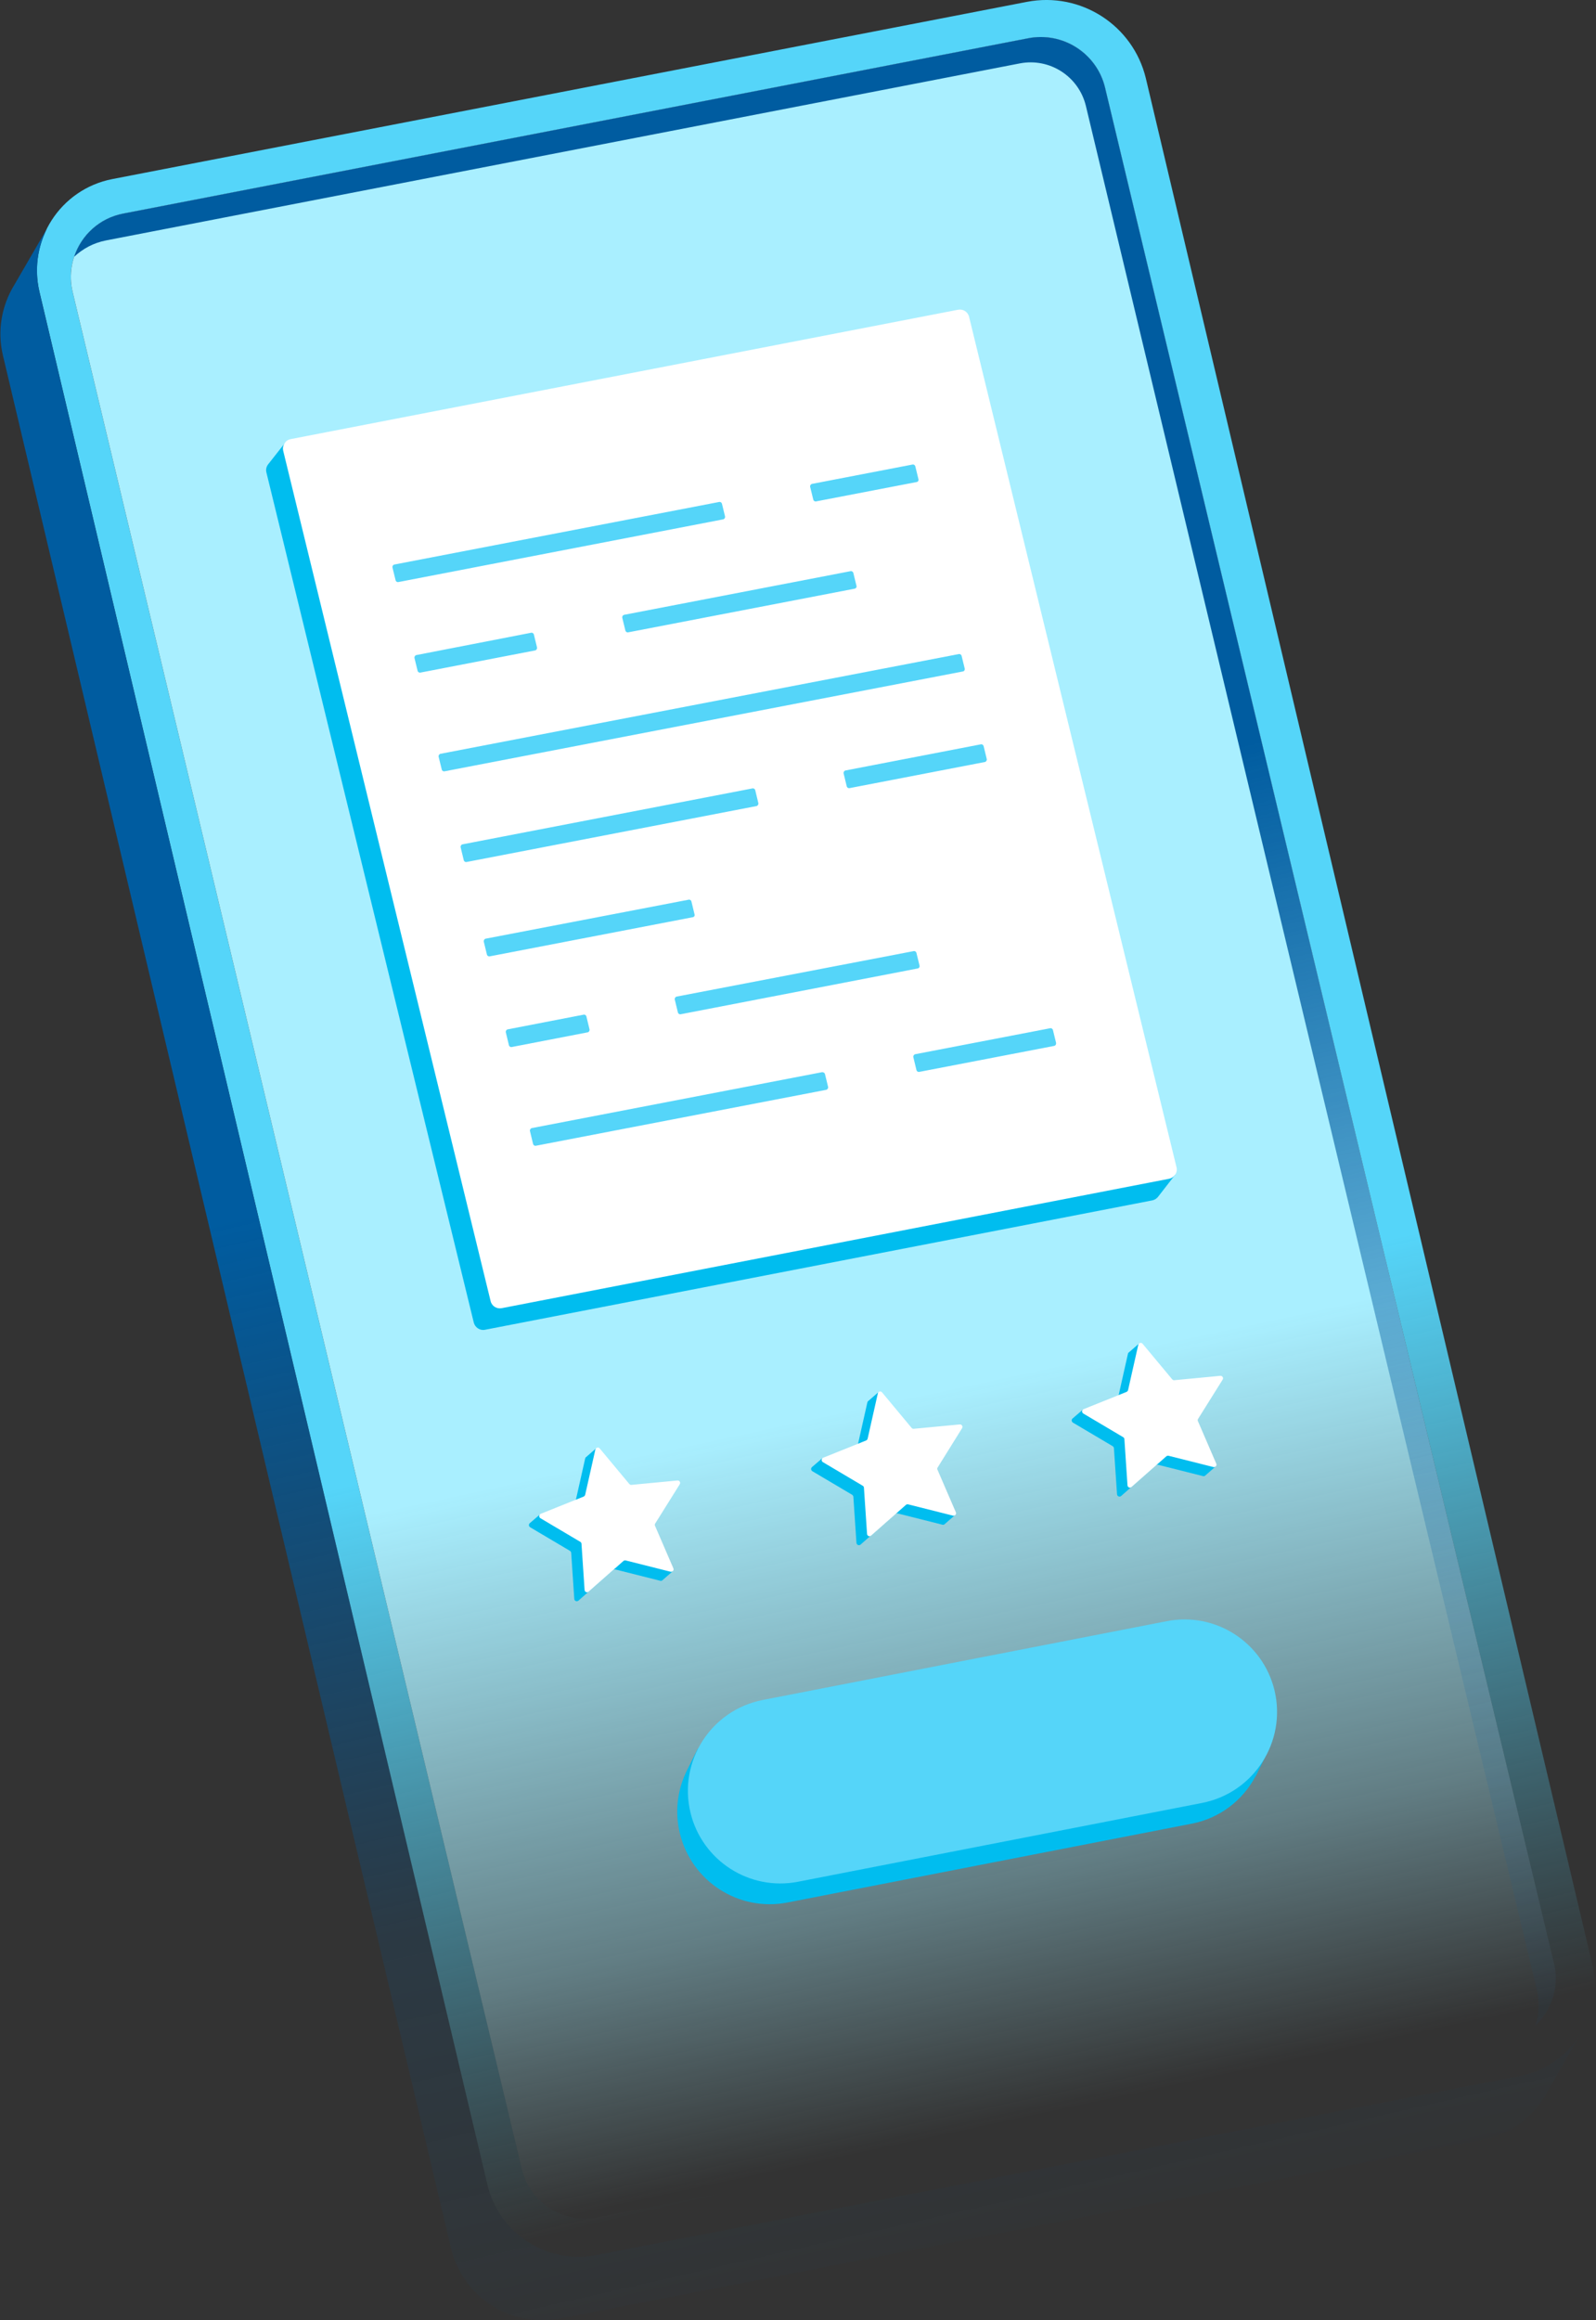 <svg width="117" height="170" viewBox="0 0 117 170" fill="none" xmlns="http://www.w3.org/2000/svg">
<rect x="0" y="0" width="117" height="170" fill="#333333" stroke="none"/>
<g clip-path="url(#clip0_5107_5099)">
<path d="M116.71 143.84L83.999 5.733C83.058 1.842 79.219 -0.621 75.286 0.135L8.23 13.121C4.412 13.867 1.98 17.644 2.901 21.421L35.736 160.086C36.594 163.657 40.123 165.923 43.724 165.219L111.37 152.118C115.189 151.384 117.621 147.617 116.71 143.84ZM110.211 149.604L43.766 162.467C41.282 162.943 38.861 161.39 38.261 158.938L5.333 21.421C4.691 18.792 6.378 16.164 9.037 15.646L75.369 2.804C77.915 2.308 80.398 3.901 81.009 6.416L113.916 143.829C114.558 146.458 112.871 149.086 110.211 149.604Z" fill="url(#paint0_linear_5107_5099)"/>
<path d="M110.212 149.604L43.766 162.467C41.282 162.943 38.861 161.39 38.261 158.938L5.333 21.421C4.691 18.792 6.378 16.164 9.037 15.647L75.369 2.804C77.915 2.308 80.388 3.901 81.009 6.416L113.916 143.83C114.558 146.458 112.871 149.086 110.212 149.604Z" fill="url(#paint1_linear_5107_5099)"/>
<path d="M112.56 148.403C112.83 147.586 112.881 146.696 112.664 145.796L79.602 7.751C79.074 5.588 76.942 4.222 74.758 4.646L7.785 17.613C6.864 17.789 6.067 18.223 5.436 18.813C5.953 17.24 7.288 15.978 9.037 15.647L75.369 2.804C77.915 2.308 80.398 3.901 81.009 6.416L113.916 143.83C114.33 145.547 113.75 147.275 112.56 148.403Z" fill="url(#paint2_linear_5107_5099)"/>
<path d="M115.686 149.314L113.316 153.474C112.364 155.13 110.729 156.371 108.701 156.765L41.055 169.865C37.443 170.569 33.925 168.303 33.066 164.733L0.221 26.067C-0.224 24.225 0.128 22.383 1.038 20.893L3.46 16.723C2.746 18.12 2.508 19.775 2.901 21.421L35.736 160.086C36.595 163.657 40.123 165.923 43.724 165.219L111.371 152.118C113.202 151.766 114.703 150.721 115.686 149.314Z" fill="url(#paint3_linear_5107_5099)"/>
<path d="M86.152 86.066L84.486 84.938L69.812 24.815C69.719 24.453 69.357 24.215 68.995 24.287L24.549 32.907L20.917 32.421L19.685 33.984C19.541 34.149 19.468 34.387 19.53 34.615L34.732 96.901C34.825 97.263 35.187 97.501 35.549 97.428L84.465 87.949C84.662 87.908 84.827 87.794 84.931 87.639L86.152 86.066Z" fill="#00BDEF"/>
<path d="M85.697 86.366L36.781 95.845C36.408 95.917 36.046 95.69 35.963 95.317L20.762 33.031C20.669 32.638 20.917 32.245 21.31 32.172L70.226 22.694C70.599 22.621 70.961 22.849 71.044 23.221L86.245 85.507C86.349 85.89 86.1 86.283 85.697 86.366Z" fill="white"/>
<path d="M52.924 36.902L53.151 37.833C53.172 37.926 53.11 38.03 53.017 38.05L29.206 42.645C29.113 42.666 29.019 42.603 28.999 42.51L28.771 41.579C28.75 41.486 28.812 41.382 28.906 41.362L52.717 36.778C52.81 36.757 52.893 36.809 52.924 36.902Z" fill="#55D5F9"/>
<path d="M67.194 35.318L59.826 36.736C59.733 36.757 59.64 36.695 59.619 36.602L59.391 35.67C59.37 35.577 59.433 35.474 59.526 35.453L66.894 34.035C66.987 34.014 67.08 34.077 67.101 34.17L67.328 35.101C67.359 35.205 67.297 35.308 67.194 35.318Z" fill="#55D5F9"/>
<path d="M39.14 46.495L39.368 47.436C39.388 47.529 39.326 47.633 39.233 47.654L30.82 49.278C30.727 49.299 30.634 49.237 30.613 49.144L30.385 48.212C30.365 48.119 30.427 48.016 30.52 47.995L38.933 46.36C39.026 46.339 39.119 46.401 39.14 46.495Z" fill="#55D5F9"/>
<path d="M62.651 43.131L46.052 46.329C45.959 46.35 45.866 46.288 45.845 46.194L45.618 45.263C45.597 45.17 45.659 45.066 45.752 45.046L62.351 41.848C62.444 41.828 62.537 41.89 62.558 41.983L62.785 42.914C62.816 43.018 62.754 43.111 62.651 43.131Z" fill="#55D5F9"/>
<path d="M70.588 49.195L32.59 56.511C32.496 56.532 32.403 56.47 32.383 56.377L32.155 55.446C32.134 55.352 32.196 55.249 32.289 55.228L70.288 47.922C70.381 47.902 70.474 47.964 70.495 48.057L70.723 48.988C70.743 49.081 70.681 49.185 70.588 49.195Z" fill="#55D5F9"/>
<path d="M55.366 57.898L55.593 58.84C55.614 58.933 55.552 59.037 55.459 59.057L34.204 63.155C34.111 63.176 34.017 63.114 33.997 63.021L33.769 62.079C33.748 61.986 33.81 61.882 33.904 61.862L55.159 57.764C55.252 57.743 55.345 57.805 55.366 57.898Z" fill="#55D5F9"/>
<path d="M72.202 55.829L62.279 57.743C62.185 57.764 62.092 57.702 62.072 57.609L61.844 56.667C61.823 56.574 61.885 56.47 61.978 56.45L71.902 54.535C71.995 54.514 72.088 54.577 72.109 54.67L72.337 55.611C72.358 55.705 72.296 55.808 72.202 55.829Z" fill="#55D5F9"/>
<path d="M50.782 67.201L35.901 70.068C35.808 70.088 35.715 70.026 35.694 69.933L35.466 68.992C35.446 68.898 35.508 68.795 35.601 68.774L50.482 65.918C50.575 65.897 50.668 65.959 50.689 66.053L50.916 66.994C50.947 67.087 50.885 67.191 50.782 67.201Z" fill="#55D5F9"/>
<path d="M42.989 74.476L43.217 75.418C43.238 75.511 43.176 75.614 43.083 75.635L37.515 76.711C37.422 76.732 37.329 76.67 37.308 76.577L37.081 75.635C37.06 75.542 37.122 75.438 37.215 75.418L42.782 74.341C42.876 74.321 42.969 74.383 42.989 74.476Z" fill="#55D5F9"/>
<path d="M67.266 70.957L49.902 74.31C49.809 74.331 49.716 74.269 49.695 74.176L49.467 73.234C49.447 73.141 49.509 73.037 49.602 73.017L66.977 69.685C67.07 69.664 67.163 69.726 67.183 69.819L67.411 70.751C67.432 70.844 67.37 70.947 67.266 70.957Z" fill="#55D5F9"/>
<path d="M60.478 78.698L60.706 79.629C60.726 79.723 60.664 79.826 60.571 79.847L39.285 83.945C39.192 83.965 39.099 83.903 39.078 83.81L38.85 82.868C38.83 82.775 38.892 82.672 38.985 82.651L60.271 78.553C60.364 78.553 60.457 78.605 60.478 78.698Z" fill="#55D5F9"/>
<path d="M77.283 76.629L67.39 78.533C67.297 78.553 67.204 78.491 67.183 78.398L66.956 77.456C66.935 77.363 66.997 77.26 67.09 77.239L76.983 75.335C77.076 75.314 77.169 75.376 77.19 75.47L77.418 76.401C77.438 76.515 77.376 76.608 77.283 76.629Z" fill="#55D5F9"/>
<path d="M92.071 130.108C92.133 129.984 92.206 129.849 92.257 129.725L93.116 127.976L92.795 127.811C92.899 127.014 92.857 126.176 92.65 125.348C91.792 121.829 88.325 119.604 84.765 120.298L55.138 126.072C53.617 126.372 52.313 127.148 51.361 128.225L51.165 128.1L50.43 129.57C50.378 129.663 50.337 129.756 50.295 129.849L50.264 129.911C49.654 131.246 49.468 132.778 49.84 134.32C50.689 137.848 54.166 140.084 57.725 139.39L87.352 133.616C89.442 133.212 91.109 131.888 92.03 130.16L92.071 130.108Z" fill="#00BDEF"/>
<path d="M88.128 132.094L58.501 137.869C54.942 138.562 51.465 136.327 50.616 132.798C49.716 129.042 52.117 125.296 55.914 124.551L85.541 118.776C89.091 118.083 92.568 120.308 93.427 123.826C94.337 127.593 91.926 131.349 88.128 132.094Z" fill="#55D5F9"/>
<path d="M49.312 115.123L48.64 114.285L48.122 114.43L47.263 112.443C47.243 112.392 47.243 112.329 47.274 112.278L49.074 109.401C49.157 109.277 49.054 109.111 48.909 109.121L45.535 109.442C45.473 109.453 45.421 109.422 45.38 109.38L43.952 107.673L44.273 107.486L43.683 106.131L42.969 106.752C42.928 106.772 42.907 106.814 42.896 106.866L42.151 110.177C42.141 110.239 42.1 110.28 42.038 110.301L40.206 111.036L39.564 110.974L38.84 111.595L38.83 111.605C38.747 111.688 38.757 111.822 38.861 111.895L41.779 113.623C41.831 113.654 41.862 113.706 41.872 113.768L42.1 117.152C42.11 117.297 42.286 117.369 42.4 117.276L44.945 115.03C44.987 114.989 45.049 114.979 45.111 114.989L48.402 115.817C48.464 115.837 48.526 115.817 48.567 115.775L49.312 115.123Z" fill="#00BDEF"/>
<path d="M43.963 106.121L46.136 108.729C46.177 108.77 46.229 108.801 46.291 108.791L49.664 108.47C49.809 108.46 49.913 108.615 49.83 108.749L48.029 111.626C47.998 111.678 47.988 111.74 48.019 111.792L49.364 114.906C49.426 115.041 49.302 115.186 49.157 115.155L45.867 114.327C45.804 114.317 45.753 114.327 45.701 114.368L43.155 116.614C43.042 116.717 42.866 116.645 42.855 116.49L42.628 113.106C42.628 113.044 42.586 112.992 42.535 112.961L39.616 111.233C39.492 111.16 39.502 110.964 39.637 110.912L42.783 109.65C42.835 109.629 42.876 109.577 42.897 109.525L43.642 106.214C43.683 106.048 43.869 106.007 43.963 106.121Z" fill="white"/>
<path d="M89.101 107.455L88.428 106.617L87.911 106.762L87.052 104.775C87.031 104.724 87.031 104.661 87.062 104.61L88.863 101.733C88.946 101.609 88.842 101.443 88.697 101.454L85.324 101.774C85.262 101.785 85.21 101.754 85.169 101.712L83.74 100.005L84.061 99.819L83.472 98.463L82.757 99.084C82.716 99.105 82.695 99.146 82.685 99.198L81.94 102.509C81.93 102.571 81.888 102.613 81.826 102.633L79.995 103.368L79.353 103.306L78.629 103.927L78.618 103.937C78.535 104.02 78.546 104.154 78.649 104.227L81.567 105.955C81.619 105.986 81.65 106.038 81.66 106.1L81.888 109.484C81.899 109.629 82.075 109.701 82.188 109.608L84.734 107.362C84.775 107.321 84.837 107.311 84.9 107.321L88.19 108.149C88.252 108.169 88.314 108.149 88.356 108.107L89.101 107.455Z" fill="#00BDEF"/>
<path d="M83.761 98.452L85.934 101.06C85.976 101.102 86.028 101.133 86.09 101.122L89.463 100.801C89.608 100.791 89.712 100.946 89.629 101.081L87.828 103.958C87.797 104.009 87.787 104.071 87.818 104.123L89.163 107.238C89.225 107.373 89.101 107.517 88.956 107.486L85.665 106.659C85.603 106.648 85.552 106.659 85.5 106.7L82.954 108.945C82.84 109.049 82.665 108.977 82.654 108.821L82.427 105.437C82.427 105.375 82.385 105.324 82.333 105.293L79.415 103.564C79.291 103.492 79.301 103.295 79.436 103.244L82.582 101.981C82.633 101.96 82.675 101.909 82.695 101.857L83.441 98.546C83.482 98.38 83.668 98.339 83.761 98.452Z" fill="white"/>
<path d="M69.998 111.016L69.326 110.177L68.808 110.322L67.949 108.335C67.929 108.284 67.929 108.222 67.96 108.17L69.76 105.293C69.843 105.169 69.74 105.003 69.595 105.014L66.221 105.334C66.159 105.345 66.107 105.314 66.066 105.272L64.638 103.565L64.959 103.379L64.369 102.023L63.655 102.644C63.614 102.665 63.593 102.706 63.583 102.758L62.837 106.069C62.827 106.131 62.786 106.173 62.724 106.193L60.892 106.928L60.25 106.866L59.526 107.487L59.516 107.497C59.433 107.58 59.443 107.714 59.547 107.787L62.465 109.515C62.517 109.546 62.548 109.598 62.558 109.66L62.786 113.044C62.796 113.189 62.972 113.261 63.086 113.168L65.631 110.922C65.673 110.881 65.735 110.871 65.797 110.881L69.088 111.709C69.15 111.73 69.212 111.709 69.253 111.667L69.998 111.016Z" fill="#00BDEF"/>
<path d="M64.659 102.012L66.832 104.62C66.873 104.662 66.925 104.693 66.987 104.682L70.361 104.362C70.505 104.351 70.609 104.506 70.526 104.641L68.736 107.518C68.705 107.569 68.695 107.632 68.726 107.683L70.071 110.798C70.133 110.933 70.009 111.077 69.864 111.046L66.573 110.219C66.511 110.208 66.459 110.219 66.408 110.26L63.862 112.506C63.748 112.609 63.572 112.537 63.562 112.381L63.334 108.998C63.334 108.935 63.293 108.884 63.241 108.853L60.323 107.124C60.199 107.052 60.209 106.855 60.344 106.804L63.489 105.541C63.541 105.521 63.583 105.469 63.603 105.417L64.348 102.106C64.379 101.94 64.566 101.899 64.659 102.012Z" fill="white"/>
</g>
<defs>
<linearGradient id="paint0_linear_5107_5099" x1="56.672" y1="69.4" x2="78.621" y2="162.177" gradientUnits="userSpaceOnUse">
<stop offset="0.327" stop-color="#55D5F9"/>
<stop offset="0.924" stop-color="#55D5F9" stop-opacity="0"/>
</linearGradient>
<linearGradient id="paint1_linear_5107_5099" x1="56.555" y1="68.374" x2="76.075" y2="159.064" gradientUnits="userSpaceOnUse">
<stop offset="0.381" stop-color="#A9EFFF"/>
<stop offset="0.769" stop-color="#A9EFFF" stop-opacity="0.393"/>
<stop offset="0.957" stop-color="#A9EFFF" stop-opacity="0"/>
</linearGradient>
<linearGradient id="paint2_linear_5107_5099" x1="55.358" y1="62.98" x2="81.203" y2="172.841" gradientUnits="userSpaceOnUse">
<stop stop-color="#005CA0"/>
<stop offset="0.582" stop-color="#005CA0" stop-opacity="0.155"/>
<stop offset="0.971" stop-color="#005CA0" stop-opacity="0"/>
</linearGradient>
<linearGradient id="paint3_linear_5107_5099" x1="56.276" y1="80.363" x2="76.794" y2="170.303" gradientUnits="userSpaceOnUse">
<stop stop-color="#005CA0"/>
<stop offset="0.582" stop-color="#005CA0" stop-opacity="0.155"/>
<stop offset="0.971" stop-color="#005CA0" stop-opacity="0"/>
</linearGradient>
<clipPath id="clip0_5107_5099">
<rect width="116.92" height="170" fill="white"/>
</clipPath>
</defs>
</svg>
